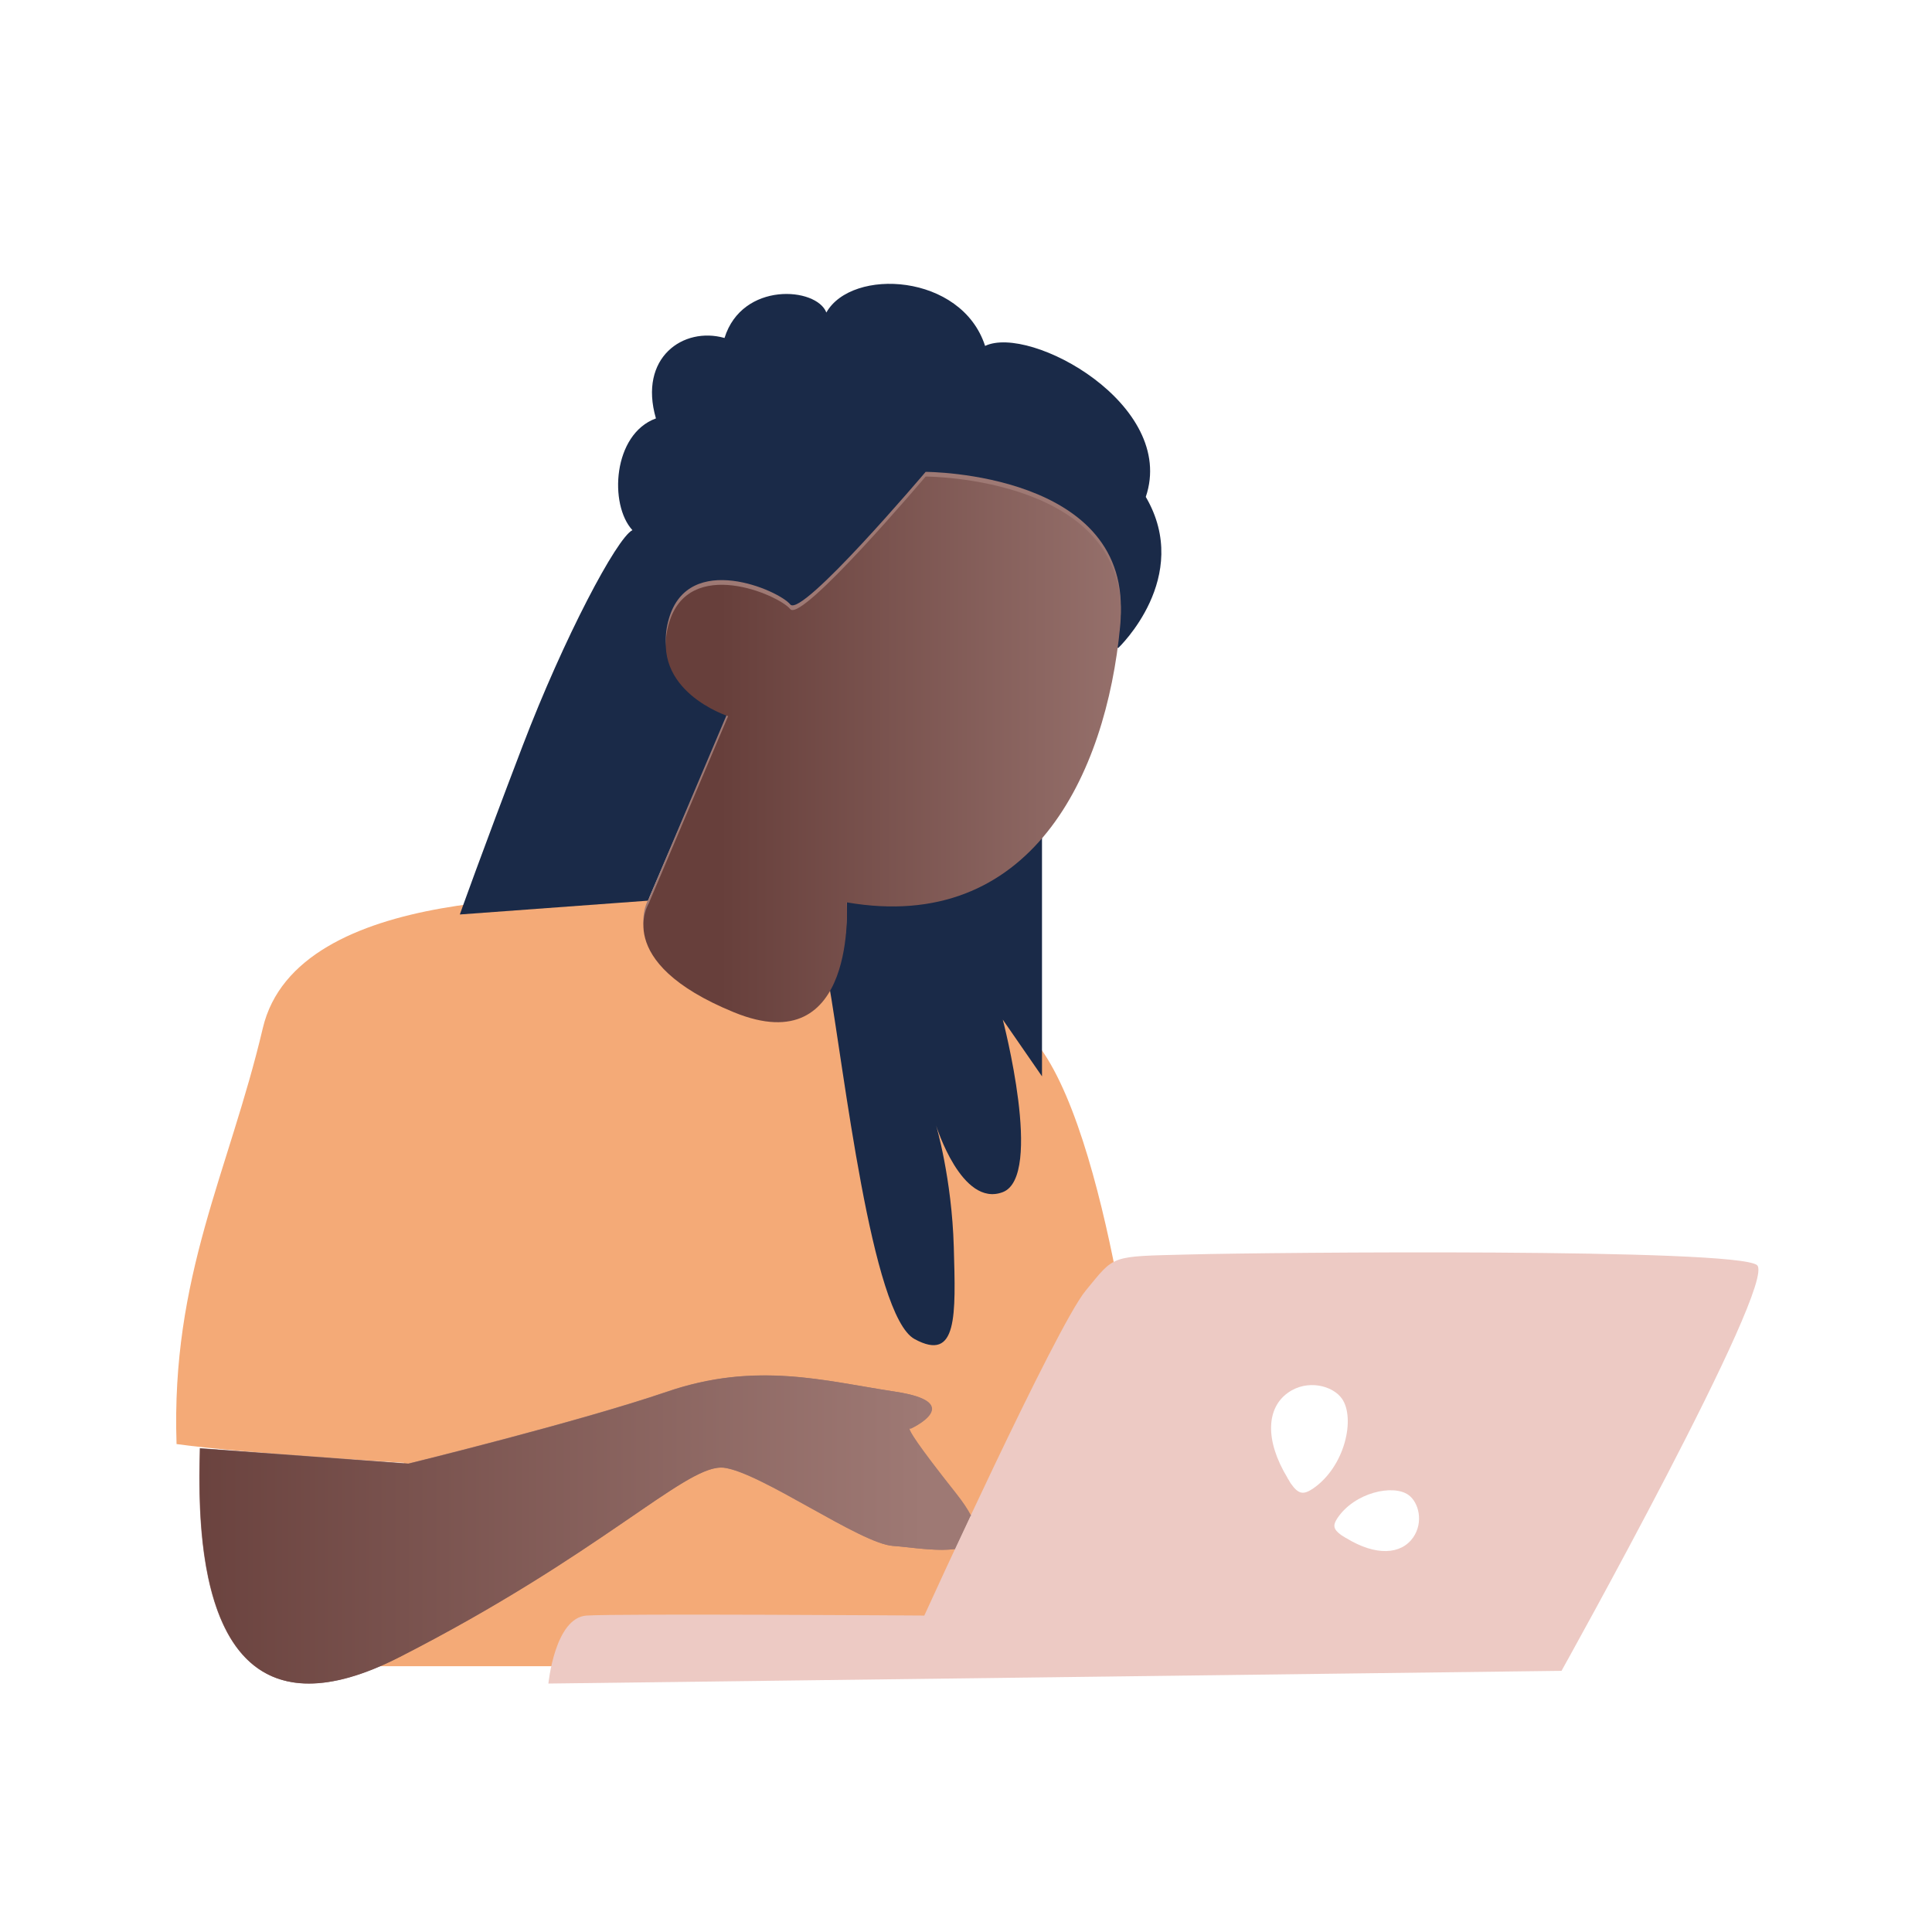 <svg width="128" height="128" viewBox="0 0 128 128" fill="none" xmlns="http://www.w3.org/2000/svg">
<g filter="url(#filter0_d_2258_4270)">
<path d="M43.01 58.474C38.218 58.395 19.664 57.551 17.412 67.117C15.159 76.673 11.32 83.52 11.697 94.673C16.38 95.328 27.909 95.983 27.909 95.983L28.187 87.737L24.436 109.389H65.86C65.86 109.389 67.736 98.612 67.17 93.453C69.7 93.453 75.415 92.798 75.415 92.798C75.415 92.798 72.974 70.679 67.448 66.928C61.921 63.177 55.988 60.925 55.988 60.925L43 58.474" fill="#F4AA77"/>
<path d="M30.469 59.575C30.469 59.575 31.898 55.547 34.626 48.412C37.355 41.268 40.857 34.649 41.899 34.123C40.341 32.436 40.599 27.762 43.457 26.721C42.286 22.692 45.273 20.618 48.001 21.392C49.172 17.631 54.103 18.018 54.748 19.705C56.435 16.718 63.707 17.105 65.265 21.918C68.252 20.489 77.985 25.817 75.911 31.92C79.027 37.249 74.096 41.922 74.096 41.922L50.333 41.407L42.931 58.672L30.469 59.586" fill="#1A2A48"/>
<path d="M54.877 63.951C55.919 69.795 57.734 86.159 60.592 87.716C63.449 89.274 63.32 86.159 63.191 81.614C63.062 77.069 62.021 73.566 62.021 73.566C62.021 73.566 63.707 79.024 66.436 77.982C69.164 76.94 66.436 66.551 66.436 66.551L69.035 70.311V52.648H53.716L54.887 63.951" fill="#1A2A48"/>
<path d="M13.234 94.951C13.085 100.418 12.946 115.69 26.48 108.774C40.013 101.857 45.49 95.953 47.931 96.241C50.382 96.529 56.999 101.282 59.163 101.421C61.325 101.56 67.229 102.859 63.34 97.968C59.45 93.075 60.313 93.651 60.313 93.651C60.313 93.651 64.054 91.924 59.301 91.2C54.549 90.476 50.084 89.186 44.181 91.2C38.277 93.214 27.045 95.963 27.045 95.963L13.224 94.941" fill="#9E7974"/>
<path d="M36.333 110.54C36.333 110.54 36.759 106.174 38.863 106.035C40.976 105.896 61.237 106.035 61.237 106.035C61.237 106.035 69.958 86.893 71.933 84.502C73.907 82.111 73.481 82.249 78.828 82.111C84.176 81.972 114.994 81.684 116.403 82.815C117.812 83.946 103.455 109.697 103.455 109.697L36.323 110.54" fill="#EDCAC4"/>
<path d="M43.01 58.473L48.239 46.139C48.239 46.139 43.01 44.462 44.32 39.976C45.629 35.491 51.602 38.111 52.356 39.044C53.101 39.976 61.326 30.262 61.326 30.262C61.326 30.262 75.147 30.262 74.214 40.165C73.282 50.068 68.281 60.577 56.097 58.473C56.097 58.473 56.841 69.12 48.626 65.756C40.41 62.392 43.02 58.473 43.02 58.473" fill="#9E7974"/>
<path d="M50.65 90.129C48.655 90.129 46.542 90.407 44.2 91.21C38.297 93.225 27.065 95.974 27.065 95.974L26.778 95.954L22.987 95.676L17.997 95.309L13.254 94.961C13.244 95.527 13.224 96.192 13.224 96.916C13.224 102.046 13.948 110.541 20.467 110.541C22.094 110.541 24.079 110.015 26.5 108.774C39.716 102.027 45.242 96.232 47.772 96.232H47.951C50.402 96.529 57.02 101.282 59.182 101.421C59.976 101.471 61.276 101.679 62.407 101.679C62.715 101.679 63.012 101.659 63.29 101.63C63.618 100.935 63.965 100.191 64.332 99.407C64.124 99 63.806 98.524 63.37 97.968C60.681 94.574 60.264 93.81 60.264 93.662L60.294 93.632L60.353 93.652C60.353 93.652 61.752 93.007 61.752 92.342C61.752 91.915 61.187 91.488 59.341 91.21C56.474 90.774 53.715 90.129 50.679 90.129" fill="url(#paint0_linear_2258_4270)"/>
<path d="M64.313 99.416C63.945 100.2 63.598 100.944 63.271 101.639C64.402 101.48 65.076 100.914 64.313 99.416Z" fill="url(#paint1_linear_2258_4270)"/>
<path d="M85.307 96.925C83.769 94.395 83.918 92.272 85.336 91.269C86.626 90.356 88.303 90.803 88.908 91.666C89.811 92.956 89.117 96.191 86.963 97.64C86.368 98.027 86.041 98.027 85.525 97.293C85.445 97.183 85.396 97.055 85.297 96.925H85.307Z" fill="white"/>
<path d="M89.177 100.895C91.161 102.115 92.828 101.996 93.622 100.865C94.336 99.843 93.989 98.513 93.304 98.037C92.292 97.322 89.752 97.878 88.611 99.575C88.304 100.041 88.304 100.309 88.879 100.716L89.167 100.895H89.177Z" fill="white"/>
<path d="M43.01 58.783L48.239 46.449C48.239 46.449 43.01 44.772 44.32 40.287C45.629 35.802 51.602 38.421 52.356 39.354C53.101 40.287 61.326 30.572 61.326 30.572C61.326 30.572 75.147 30.572 74.214 40.475C73.282 50.379 68.281 60.887 56.097 58.783C56.097 58.783 56.841 69.431 48.626 66.067C40.41 62.703 43.02 58.783 43.02 58.783" fill="url(#paint2_linear_2258_4270)"/>
</g>
<defs>
<filter id="filter0_d_2258_4270" x="-2" y="-1" width="132" height="132" filterUnits="userSpaceOnUse" color-interpolation-filters="sRGB">
<feFlood flood-opacity="0" result="BackgroundImageFix"/>
<feColorMatrix in="SourceAlpha" type="matrix" values="0 0 0 0 0 0 0 0 0 0 0 0 0 0 0 0 0 0 127 0" result="hardAlpha"/>
<feOffset dy="1"/>
<feGaussianBlur stdDeviation="1"/>
<feColorMatrix type="matrix" values="0 0 0 0 0 0 0 0 0 0 0 0 0 0 0 0 0 0 0.05 0"/>
<feBlend mode="normal" in2="BackgroundImageFix" result="effect1_dropShadow_2258_4270"/>
<feBlend mode="normal" in="SourceGraphic" in2="effect1_dropShadow_2258_4270" result="shape"/>
</filter>
<linearGradient id="paint0_linear_2258_4270" x1="9.792" y1="93.387" x2="61.227" y2="93.387" gradientUnits="userSpaceOnUse">
<stop stop-color="#673F3B"/>
<stop offset="1" stop-color="#9E7974"/>
</linearGradient>
<linearGradient id="paint1_linear_2258_4270" x1="9.792" y1="93.585" x2="61.228" y2="93.585" gradientUnits="userSpaceOnUse">
<stop stop-color="#95615C"/>
<stop offset="1" stop-color="#EDCAC4"/>
</linearGradient>
<linearGradient id="paint2_linear_2258_4270" x1="47.679" y1="38.208" x2="79.31" y2="38.208" gradientUnits="userSpaceOnUse">
<stop stop-color="#673F3B"/>
<stop offset="1" stop-color="#9E7974"/>
</linearGradient>
</defs>
</svg>
